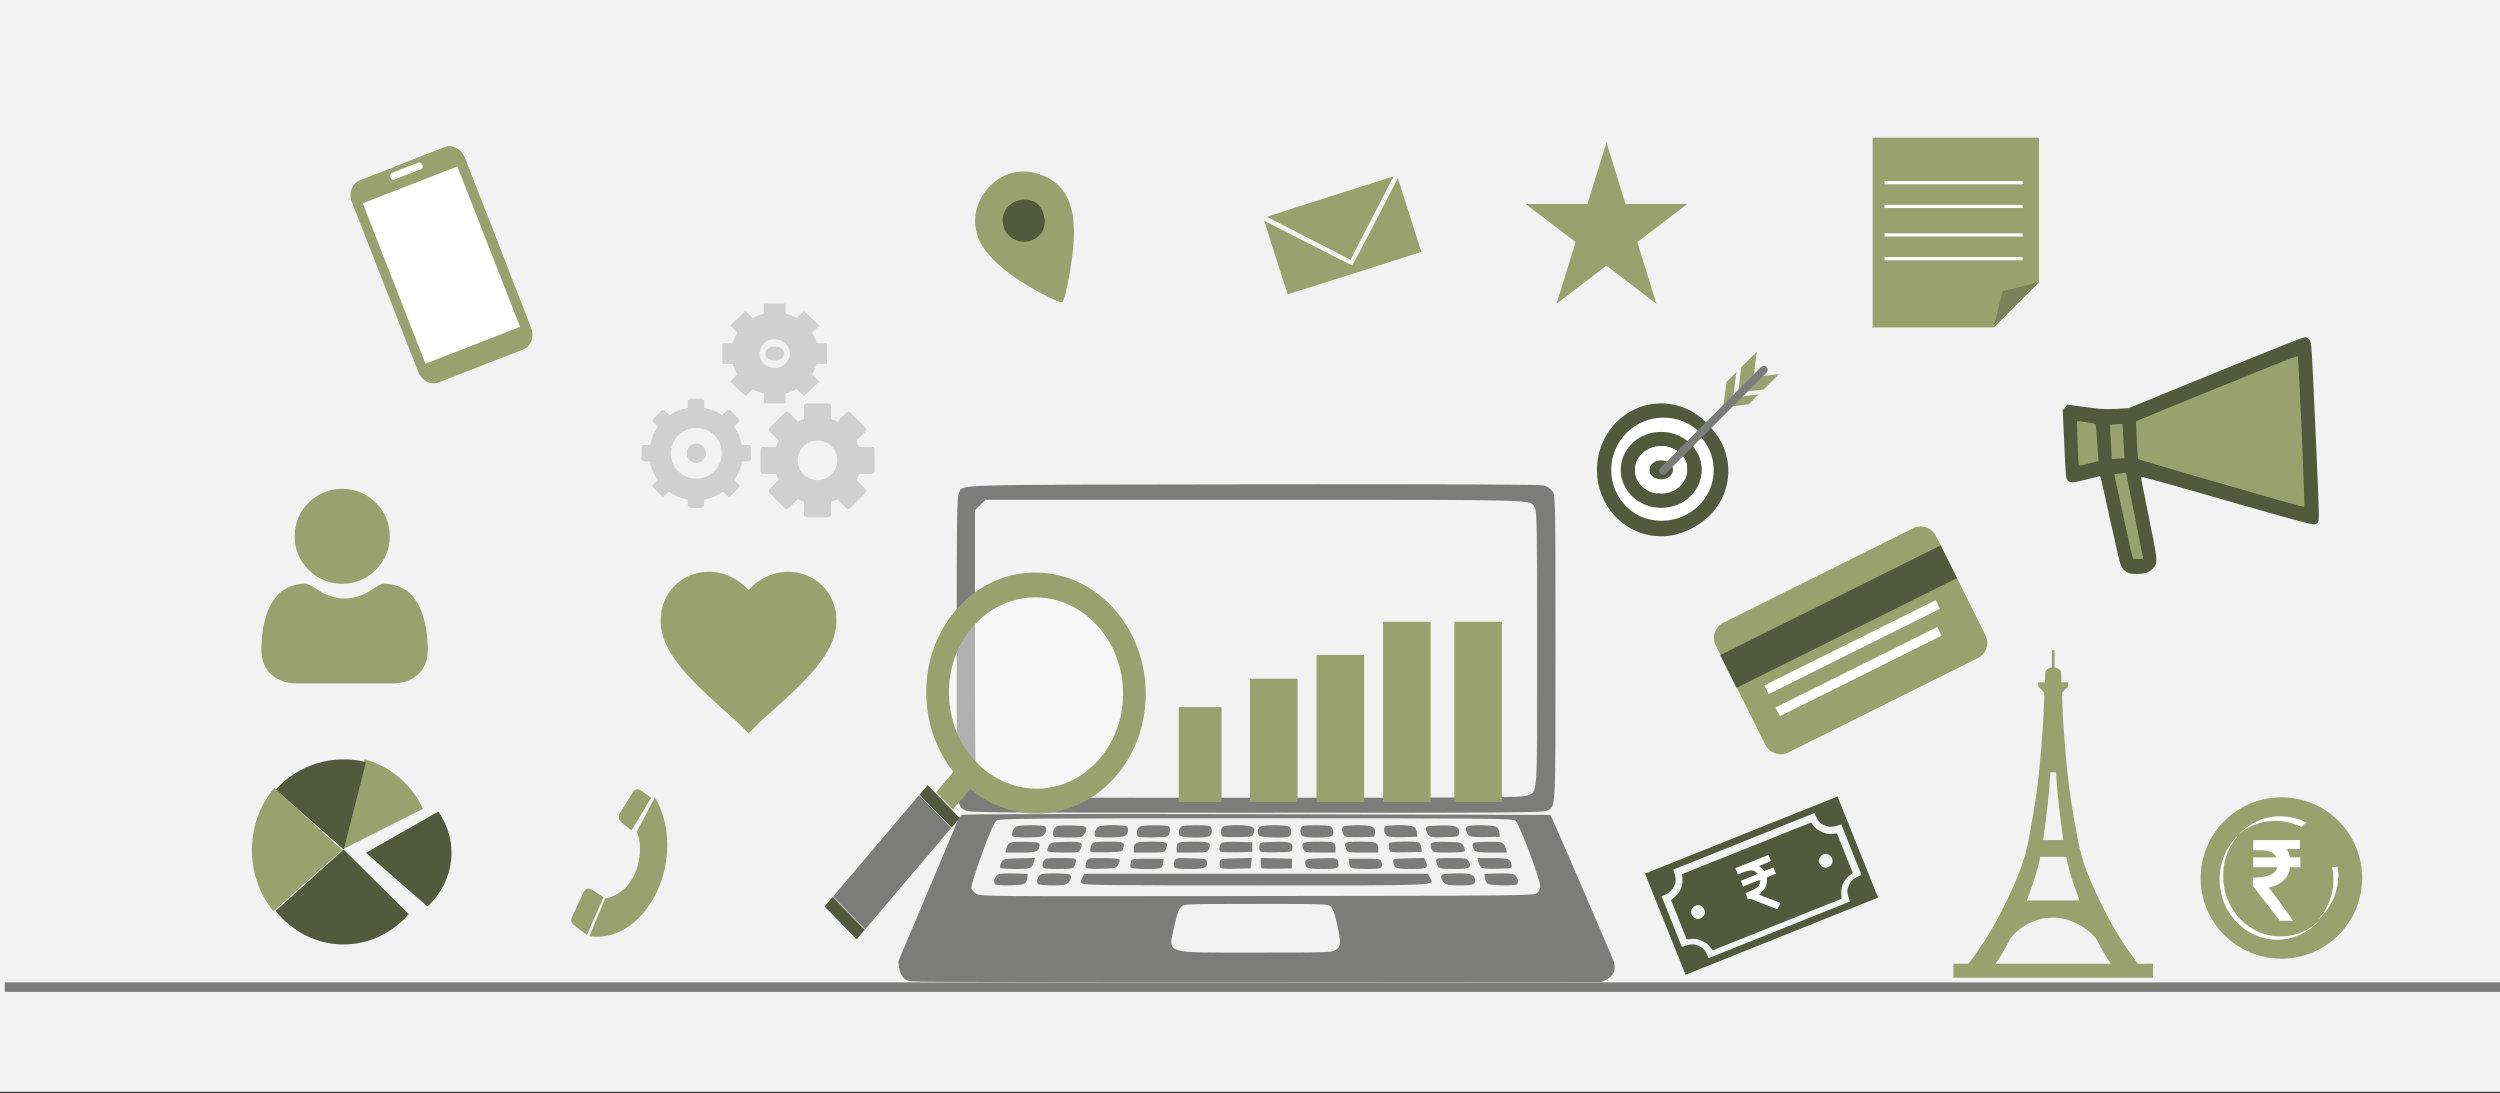 <svg width="526" height="230" xmlns="http://www.w3.org/2000/svg" xmlns:xlink="http://www.w3.org/1999/xlink" overflow="hidden"><rect width="100%" height="100%" fill="#333333" stroke="none"/><defs><clipPath id="clip0"><rect x="0" y="0" width="526" height="230"/></clipPath><clipPath id="clip1"><rect x="139" y="118" width="37" height="38"/></clipPath><clipPath id="clip2"><rect x="139" y="118" width="37" height="38"/></clipPath><clipPath id="clip3"><rect x="139" y="118" width="37" height="38"/></clipPath></defs><g clip-path="url(#clip0)"><rect x="0" y="0" width="526" height="229.667" fill="#FFFFFF"/><rect x="0" y="0" width="526" height="229.667" fill="#F2F2F2"/><path d="M1 207.699 527 207.699" stroke="#7C7C7B" stroke-width="2" stroke-miterlimit="8" fill="none" fill-rule="evenodd"/><rect x="205" y="103.849" width="118" height="64.906" fill="#F2F2F2"/><rect x="204" y="172.75" width="121" height="29.957" fill="#F2F2F2"/><path d="M191.796 206.493C189.791 206.251 189.231 204.85 189 202.291L195.094 187.886C198.45 179.948 201.342 173.083 201.516 172.598 201.67 172.132 202.114 171.613 202.461 171.457 202.885 171.267 223.925 171.215 264.616 171.301L326.134 171.457 326.539 172.166C326.751 172.564 329.779 179.498 333.25 187.574L339.556 202.273C340 203.968 339.846 205.473 336.876 206.614L264.654 206.666C224.947 206.7 192.163 206.614 191.796 206.493ZM281.104 199.818C282.165 199.091 282.184 198.434 281.297 194.37 280.854 192.313 280.449 191.154 280.005 190.756 279.388 190.203 278.944 190.186 264.288 190.186 249.4 190.186 249.188 190.203 248.513 190.791 248.031 191.223 247.626 192.364 247.067 194.941 245.794 200.838 244.502 200.423 264.307 200.423 279.966 200.423 280.275 200.406 281.104 199.818ZM323.396 187.903C323.781 187.592 324.071 187.004 324.071 186.502 324.071 185.049 319.635 173.256 318.883 172.685 318.247 172.201 315.18 172.166 264.326 172.166 216.5 172.166 210.348 172.218 209.731 172.616 209.21 172.944 208.401 174.777 206.588 179.706 205.199 183.51 204.235 186.589 204.351 186.9 204.447 187.194 204.91 187.695 205.373 188.024 206.202 188.612 206.298 188.612 264.461 188.525 321.236 188.456 322.721 188.439 323.396 187.903ZM209.423 186.07C208.883 185.776 209.288 184.323 210.001 183.977 210.329 183.804 211.872 183.718 213.415 183.77L216.23 183.839 216.153 184.704C216.114 185.188 215.844 185.741 215.536 185.931 214.938 186.329 210.059 186.433 209.423 186.07ZM218.429 186.001C217.946 185.551 218.294 184.306 219.007 183.977 219.335 183.804 220.878 183.718 222.421 183.77 225.024 183.839 225.236 183.891 225.333 184.479 225.39 184.825 225.14 185.378 224.773 185.707 224.195 186.208 223.693 186.295 221.437 186.295 219.971 186.295 218.621 186.156 218.429 186.001ZM227.647 185.88C227.357 185.551 227.357 185.292 227.705 184.652L228.129 183.839 264.288 183.839 300.428 183.839 300.871 184.652C301.797 186.398 304.015 186.295 264.288 186.295 233.027 186.295 227.994 186.243 227.647 185.88ZM303.802 185.707C303.417 185.378 303.185 184.825 303.224 184.479 303.32 183.891 303.532 183.839 306.136 183.77 309.26 183.666 310.089 183.908 310.321 184.98 310.552 186.07 310.012 186.295 307.119 186.295 304.863 186.295 304.362 186.208 303.802 185.707ZM313.021 185.931C312.731 185.741 312.442 185.188 312.403 184.704L312.326 183.839 315.142 183.77C316.685 183.718 318.227 183.804 318.555 183.977 319.269 184.323 319.674 185.776 319.134 186.07 318.497 186.433 313.618 186.329 313.021 185.931ZM210.445 182.559C210.329 182.386 210.445 181.902 210.676 181.47 211.081 180.692 211.139 180.674 214.417 180.588L217.754 180.519 217.522 181.314C217.137 182.732 216.847 182.836 213.646 182.836 211.987 182.836 210.56 182.715 210.445 182.559ZM219.393 182.386C219.277 182.144 219.354 181.625 219.547 181.228 219.894 180.553 220.029 180.536 223.134 180.536 226.181 180.536 226.355 180.571 226.355 181.124 226.355 181.453 226.2 181.971 226.027 182.283 225.738 182.767 225.333 182.836 222.633 182.836 220.164 182.836 219.547 182.749 219.393 182.386ZM228.418 182.473C228.341 182.248 228.399 181.729 228.592 181.297 228.9 180.536 228.939 180.536 232.121 180.536 233.895 180.536 235.399 180.657 235.515 180.813 235.631 180.986 235.515 181.47 235.284 181.902 234.879 182.68 234.801 182.698 231.735 182.784 229.305 182.836 228.553 182.767 228.418 182.473ZM237.848 182.473C237.771 182.283 237.81 181.798 237.906 181.401 238.118 180.692 238.157 180.674 241.474 180.674L244.829 180.674 244.733 181.539C244.675 182.006 244.463 182.49 244.251 182.611 243.576 182.992 238.003 182.888 237.848 182.473ZM247.047 182.404C246.932 182.162 246.951 181.643 247.067 181.245 247.259 180.519 247.279 180.519 250.557 180.588 253.701 180.674 253.836 180.709 253.932 181.349 254.144 182.594 253.527 182.836 250.249 182.836 247.857 182.836 247.182 182.749 247.047 182.404ZM256.69 182.438C256.593 182.213 256.555 181.712 256.632 181.349 256.728 180.709 256.844 180.674 260.045 180.588L263.362 180.519 263.266 181.608 263.15 182.698 260.026 182.784C257.5 182.836 256.844 182.784 256.69 182.438ZM265.464 182.663C265.349 182.542 265.252 182.023 265.252 181.487L265.252 180.519 268.531 180.588 271.828 180.674 271.828 181.677 271.828 182.698 268.762 182.784C267.084 182.819 265.599 182.767 265.464 182.663ZM274.895 182.421C274.682 182.196 274.567 181.712 274.625 181.349 274.721 180.709 274.856 180.674 278.019 180.588 281.297 180.519 281.297 180.519 281.509 181.245 281.914 182.68 281.586 182.836 278.308 182.836 276.071 182.836 275.184 182.732 274.895 182.421ZM284.305 182.611C284.113 182.49 283.881 182.006 283.823 181.539L283.727 180.674 287.082 180.674C290.399 180.674 290.457 180.692 290.65 181.401 291.017 182.715 290.766 182.836 287.622 182.836 286.022 182.836 284.518 182.732 284.305 182.611ZM293.581 182.456C293.389 182.248 293.177 181.764 293.138 181.366 293.042 180.674 293.061 180.674 296.339 180.588L299.637 180.519 299.984 181.297C300.563 182.68 300.254 182.836 296.956 182.836 294.835 182.836 293.832 182.732 293.581 182.456ZM302.549 182.283C302.356 181.971 302.202 181.453 302.202 181.124 302.202 180.571 302.395 180.536 305.422 180.536 308.527 180.536 308.662 180.553 309.009 181.228 309.704 182.611 309.26 182.836 305.924 182.836 303.243 182.836 302.838 182.767 302.549 182.283ZM311.613 182.49C311.42 182.283 311.169 181.764 311.034 181.331L310.822 180.536 314.023 180.536C317.456 180.536 317.861 180.692 318.035 182.006 318.112 182.68 318.092 182.698 315.026 182.784 312.808 182.836 311.844 182.749 311.613 182.49ZM211.717 178.582C212.122 177.147 212.392 177.043 215.709 177.129 218.776 177.216 218.795 177.233 218.718 177.907 218.544 179.222 218.139 179.377 214.707 179.377L211.505 179.377 211.717 178.582ZM220.415 179.101C220.299 178.928 220.396 178.444 220.627 178.011 221.051 177.233 221.128 177.216 224.195 177.129 227.627 177.043 227.936 177.198 227.338 178.616 227.01 179.377 226.991 179.377 223.809 179.377 222.035 179.377 220.511 179.256 220.415 179.101ZM229.479 179.204C229.19 178.945 229.575 177.562 230.019 177.302 230.212 177.181 231.697 177.077 233.316 177.077 236.46 177.077 236.691 177.198 236.325 178.513 236.132 179.222 236.036 179.239 232.911 179.325 231.137 179.36 229.595 179.308 229.479 179.204ZM238.562 178.565C238.562 177.268 239.063 177.077 242.342 177.077 245.601 177.077 245.929 177.233 245.331 178.616 245.022 179.377 244.984 179.377 241.783 179.377L238.562 179.377 238.562 178.565ZM247.568 178.409C247.568 177.164 247.857 177.077 251.425 177.077 254.51 177.077 254.896 177.285 254.318 178.668 254.028 179.36 253.932 179.377 250.788 179.377L247.568 179.377 247.568 178.409ZM256.786 179.204C256.4 178.859 256.555 177.734 257.017 177.389 257.307 177.164 258.541 177.077 260.469 177.129L263.478 177.216 263.478 178.219 263.478 179.239 260.238 179.325C258.464 179.36 256.921 179.308 256.786 179.204ZM265.059 178.98C264.963 178.755 264.924 178.253 264.982 177.89 265.079 177.25 265.214 177.216 268.087 177.129 271.423 177.043 272.079 177.285 271.925 178.495 271.828 179.239 271.809 179.239 268.531 179.325 265.869 179.377 265.194 179.325 265.059 178.98ZM274.239 178.668C273.66 177.285 274.046 177.077 277.151 177.077 280.719 177.077 280.988 177.164 280.988 178.409L280.988 179.377 277.768 179.377C274.644 179.377 274.547 179.36 274.239 178.668ZM283.226 178.616C282.647 177.233 282.956 177.077 286.215 177.077 289.493 177.077 289.995 177.268 289.995 178.565L289.995 179.377 286.774 179.377C283.573 179.377 283.553 179.377 283.226 178.616ZM292.405 179.031C292.251 178.565 292.154 177.907 292.212 177.441 292.251 177.025 297.882 176.904 298.576 177.302 298.769 177.423 299.001 177.907 299.058 178.374L299.155 179.239 295.857 179.325C293.389 179.377 292.521 179.308 292.405 179.031ZM301.218 178.616C300.62 177.198 300.929 177.043 304.362 177.129 307.428 177.216 307.505 177.233 307.929 178.011 308.161 178.444 308.257 178.928 308.161 179.101 308.045 179.256 306.541 179.377 304.747 179.377 301.585 179.377 301.546 179.377 301.218 178.616ZM310.282 178.997C310.089 178.789 309.896 178.305 309.839 177.907 309.761 177.233 309.8 177.216 312.847 177.129 316.164 177.043 316.434 177.147 316.839 178.582L317.07 179.377 313.85 179.377C311.574 179.377 310.533 179.274 310.282 178.997ZM213.029 175.936C212.701 175.469 213.222 174.189 213.839 173.895 214.552 173.55 219.277 173.532 219.856 173.861 220.434 174.189 220.029 175.556 219.277 175.936 218.506 176.299 213.28 176.299 213.029 175.936ZM221.746 176.022C221.36 175.659 221.533 174.518 222.054 174.051 222.459 173.688 223.153 173.619 225.506 173.671 228.032 173.757 228.457 173.826 228.553 174.276 228.611 174.57 228.418 175.123 228.148 175.504 227.666 176.161 227.435 176.213 224.793 176.213 223.231 176.213 221.861 176.126 221.746 176.022ZM230.385 175.936C230.057 175.469 230.578 174.189 231.195 173.895 232.063 173.48 236.865 173.532 237.173 173.982 237.54 174.501 237.308 175.435 236.711 175.85 236.093 176.282 230.674 176.351 230.385 175.936ZM239.43 176.022C238.948 175.59 239.218 174.207 239.835 173.913 240.587 173.55 245.292 173.532 245.929 173.878 246.43 174.172 246.16 175.625 245.543 175.988 245.061 176.247 239.719 176.282 239.43 176.022ZM248.224 175.798C247.799 175.331 248.05 174.189 248.648 173.844 249.091 173.584 253.739 173.55 254.453 173.792 255.05 173.999 255.128 175.365 254.568 175.867 253.99 176.386 248.725 176.334 248.224 175.798ZM257.287 176.022C256.786 175.832 256.767 174.414 257.268 173.965 257.827 173.463 262.707 173.498 263.497 174.016 263.999 174.362 264.056 174.57 263.786 175.244 263.459 176.057 263.439 176.074 260.585 176.126 258.985 176.144 257.519 176.109 257.287 176.022ZM264.982 175.867C264.404 175.331 264.539 174.241 265.233 173.913 266.101 173.498 270.806 173.532 271.288 173.965 271.848 174.466 271.77 175.832 271.173 176.04 270.228 176.351 265.387 176.23 264.982 175.867ZM273.988 175.867C273.429 175.365 273.506 173.999 274.104 173.792 274.837 173.55 279.465 173.584 279.909 173.844 280.506 174.189 280.757 175.331 280.333 175.798 279.851 176.334 274.567 176.386 273.988 175.867ZM283.033 175.988C282.396 175.625 282.126 174.172 282.647 173.878 282.878 173.74 284.248 173.619 285.675 173.619 288.702 173.619 289.455 173.947 289.3 175.21L289.185 176.057 286.292 176.144C284.71 176.178 283.245 176.109 283.033 175.988ZM291.865 175.867C291.248 175.435 291.017 174.501 291.383 173.982 291.73 173.48 296.744 173.48 297.496 173.982 297.805 174.172 298.075 174.725 298.113 175.21L298.191 176.057 295.298 176.144C293.311 176.195 292.232 176.109 291.865 175.867ZM300.428 175.521C300.138 175.123 299.945 174.57 300.023 174.276 300.119 173.826 300.524 173.757 303.07 173.671 306.348 173.584 307.139 173.913 306.965 175.313 306.869 176.057 306.83 176.074 303.918 176.144 301.064 176.23 300.929 176.195 300.428 175.521ZM309.241 175.919C308.508 175.538 308.161 174.172 308.701 173.861 309.376 173.48 314.236 173.567 314.853 173.982 315.161 174.172 315.431 174.725 315.47 175.21L315.547 176.057 312.654 176.126C311.054 176.178 309.53 176.074 309.241 175.919ZM203.136 170.523C201.188 169.434 201.284 171.18 201.284 136.439 201.284 108.804 201.342 104.55 201.767 103.772 202.789 101.852 197.678 102.008 263.632 101.904 306.541 101.852 323.936 101.922 324.804 102.146 325.614 102.354 326.231 102.769 326.655 103.374 327.253 104.273 327.272 105.086 327.272 136.369 327.272 171.613 327.388 169.641 325.363 170.592 324.534 170.973 317.417 171.025 264.211 171.007 208.111 171.007 203.965 170.973 203.136 170.523ZM321.371 167.376C323.55 166.459 323.415 168.275 323.415 136.421 323.415 109.98 323.376 107.49 322.875 106.746 321.776 105.069 325.536 105.155 264.056 105.155L207.34 105.155 206.241 106.245 205.141 107.317 205.141 136.318C205.141 163.087 205.18 165.37 205.681 166.148 206.877 167.964 202.75 167.843 264.23 167.843 315.45 167.843 320.368 167.808 321.371 167.376Z" fill="#7C7C7B" fill-rule="evenodd"/><rect x="248" y="148.784" width="9" height="19.971" fill="#99A26F"/><rect x="263" y="142.793" width="10" height="25.962" fill="#99A26F"/><rect x="277" y="137.8" width="10" height="30.955" fill="#99A26F"/><rect x="291" y="130.81" width="10" height="37.945" fill="#99A26F"/><rect x="306" y="130.81" width="10" height="37.945" fill="#99A26F"/><path d="M449.843 202.779C448.662 201.279 445.604 197.162 442.678 191.367L442.736 191.367 441.741 189.452C440.07 185.858 438.517 182.677 437.496 178.202L437.185 176.757C437.111 176.371 437.031 175.994 436.976 175.608 436.075 170.527 435.436 167.055 434.99 162.485L434.92 161.898C434.349 155.898 434.089 152.334 433.967 149.111L433.944 148.517C433.915 147.145 433.893 146.187 433.887 145.763 434.066 145.61 434.24 145.421 434.352 145.211 434.512 144.92 435.132 144.569 435.132 144.569L435.132 143.558 433.704 143.558 433.704 141.71C433.704 141.062 433.088 140.526 432.289 140.417L432.289 136.802 431.711 136.802 431.711 140.417C430.906 140.523 430.293 141.062 430.293 141.71L430.293 143.558 428.859 143.558 428.859 144.569C428.859 144.569 429.488 144.92 429.645 145.211 429.76 145.421 429.937 145.607 430.113 145.763 430.094 146.187 430.088 147.145 430.046 148.517L430.017 149.111C429.905 152.334 429.648 155.898 429.067 161.898L429.01 162.485C428.56 167.055 427.925 170.521 427.027 175.605 426.966 175.988 426.882 176.367 426.812 176.754L426.497 178.196C425.467 182.677 423.924 185.855 422.246 189.449L421.267 191.363 421.312 191.363C418.396 197.156 415.332 201.276 414.144 202.775L411 202.775 411 205.702 453 205.702 453 202.775 449.843 202.779ZM429.998 175.895C430.688 170.722 431.14 167.148 431.41 162.485L432.581 162.485C432.863 167.148 433.299 170.722 433.999 175.895 434.034 176.179 434.079 176.466 434.127 176.754L429.866 176.754C429.911 176.466 429.953 176.179 429.998 175.895ZM429.263 180.28 434.73 180.28C435.488 184.03 436.476 186.484 437.538 189.452L426.459 189.452C427.521 186.484 428.516 184.03 429.263 180.28ZM419.875 202.779C420.504 201.866 421.636 200.085 422.942 197.542 424.906 194.864 428.281 193.071 432 193.071 435.719 193.071 439.271 195.282 441.055 197.542 442.351 200.088 443.493 201.863 444.122 202.779L419.875 202.779Z" fill="#99A26F" fill-rule="evenodd"/><path d="M361.002 135.823C360.114 134.045 360.838 131.884 362.619 130.997L402.491 111.15C404.272 110.263 406.436 110.986 407.324 112.765L417.747 133.643C418.635 135.422 417.911 137.583 416.13 138.47L376.258 158.317C374.477 159.204 372.313 158.481 371.425 156.702Z" fill="#99A26F" fill-rule="evenodd"/><path d="M361.934 137.837 408.315 114.749 411.749 121.629 365.369 144.716Z" fill="#52593C" fill-rule="evenodd"/><path d="M371.242 144.2 407.263 126.27 408.171 128.089 372.151 146.019Z" fill="#FFFFFF" fill-rule="evenodd"/><path d="M373.569 148.86 407.596 131.922 408.504 133.741 374.477 150.679Z" fill="#FFFFFF" fill-rule="evenodd"/><path d="M111.761 68.993C112.486 70.849 111.709 72.889 110.105 73.514L92.281 80.457C90.618 81.105 88.722 80.106 87.996 78.25L74.019 42.468C73.294 40.613 74.071 38.573 75.675 37.948L93.499 31.005C95.163 30.357 97.059 31.356 97.784 33.212L111.761 68.993Z" fill="#99A26F" fill-rule="evenodd"/><path d="M93.499 31.005 82.924 35.124 86.071 38.977 96.29 34.996 102.815 51.698 107.117 57.105 97.784 33.212C97.059 31.356 95.163 30.357 93.499 31.005Z" fill="#99A26F" fill-rule="evenodd"/><path d="M76.328 42.772 96.231 35.019 109.416 68.771 89.513 76.523Z" fill="#FFFFFF" fill-rule="evenodd"/><path d="M88.787 34.712C88.9 35.002 88.753 35.326 88.515 35.419L82.93 37.594C82.693 37.687 82.364 37.547 82.251 37.258L82.251 37.258C82.138 36.968 82.285 36.643 82.522 36.55L88.048 34.398C88.345 34.282 88.673 34.422 88.787 34.712L88.787 34.712Z" fill="#FFFFFF" fill-rule="evenodd"/><path d="M88.583 35.593 82.998 37.768C82.642 37.907 82.291 37.71 82.132 37.304 81.996 36.956 82.157 36.492 82.454 36.377L87.98 34.224C88.336 34.085 88.687 34.283 88.846 34.689 89.064 35.072 88.88 35.477 88.583 35.593ZM82.59 36.724C82.412 36.794 82.361 37.014 82.452 37.246 82.543 37.478 82.729 37.606 82.908 37.536L88.433 35.384C88.611 35.315 88.662 35.094 88.571 34.862 88.481 34.63 88.294 34.503 88.116 34.572L82.59 36.724Z" fill="#FFFFFF" fill-rule="evenodd"/><path d="M238.658 145.081C239.1 157.631 230.197 168.13 218.771 168.532 207.345 168.933 197.724 159.085 197.282 146.535 196.839 133.986 205.743 123.486 217.168 123.084 228.594 122.683 238.215 132.531 238.658 145.081Z" fill="#FFFFFF" fill-rule="evenodd" fill-opacity="0.4"/><path d="M182.036 195.535 175.283 188.622 193.364 167.3 200.117 174.213Z" fill="#7C7C7B" fill-rule="evenodd"/><path d="M200.217 174.123 193.464 167.211 195.169 165.2 201.922 172.112Z" fill="#52593C" fill-rule="evenodd"/><path d="M180.23 197.634 173.477 190.722 175.182 188.711 181.936 195.623Z" fill="#52593C" fill-rule="evenodd"/><path d="M233.651 127.316C229.125 122.683 223.239 120.251 217.076 120.468 210.914 120.684 205.214 123.524 201.025 128.463 196.836 133.403 194.661 139.85 194.9 146.619 195.107 152.499 197.116 158.009 200.606 162.392L196.982 166.667 200.515 170.284 204.14 166.009C208.366 169.525 213.51 171.337 218.863 171.149 225.026 170.932 230.726 168.092 234.915 163.153 239.103 158.213 241.279 151.766 241.04 144.997 240.801 138.228 238.177 131.949 233.651 127.316ZM231.415 159.57C228.092 163.49 223.568 165.743 218.679 165.915 213.789 166.087 209.119 164.157 205.527 160.481 201.936 156.805 199.854 151.822 199.665 146.452 199.475 141.081 201.201 135.965 204.525 132.045 207.848 128.126 212.371 125.873 217.261 125.701 222.15 125.529 226.821 127.459 230.413 131.135 234.004 134.812 236.086 139.794 236.275 145.164 236.465 150.535 234.739 155.651 231.415 159.57Z" fill="#99A26F" fill-rule="evenodd"/><g clip-path="url(#clip1)"><g clip-path="url(#clip2)"><g clip-path="url(#clip3)"><path d="M18.473 35.469 15.887 32.882C6.281 24.385 0 18.658 0 11.638 0 5.911 4.434 1.478 10.16 1.478 13.301 1.478 16.441 2.956 18.473 5.357 20.505 2.956 23.646 1.478 26.786 1.478 32.513 1.478 36.947 5.911 36.947 11.638 36.947 18.658 30.666 24.385 21.059 32.882L18.473 35.469Z" fill="#99A26F" transform="matrix(1.001 0 0 1 139 118.828)"/></g></g></g><path d="M72 122.822C74.748 122.822 77.127 121.838 79.071 119.897 81.015 117.955 82 115.58 82 112.836 82 110.093 81.015 107.718 79.07 105.776 77.126 103.835 74.747 102.851 72 102.851 69.252 102.851 66.874 103.835 64.93 105.776 62.986 107.717 62 110.093 62 112.836 62 115.58 62.986 117.956 64.93 119.897 66.874 121.838 69.253 122.822 72 122.822Z" fill="#99A26F" fill-rule="evenodd"/><path d="M89.915 134.419C89.859 133.629 89.744 132.767 89.575 131.856 89.405 130.939 89.186 130.072 88.923 129.279 88.652 128.46 88.284 127.651 87.828 126.876 87.355 126.071 86.799 125.371 86.176 124.794 85.524 124.191 84.725 123.706 83.802 123.352 82.883 123.001 81.863 122.822 80.773 122.822 80.344 122.822 79.93 122.992 79.13 123.496 78.638 123.806 78.062 124.165 77.42 124.562 76.87 124.901 76.126 125.218 75.206 125.505 74.309 125.786 73.398 125.928 72.499 125.928 71.6 125.928 70.689 125.786 69.791 125.505 68.873 125.218 68.128 124.901 67.579 124.563 66.943 124.169 66.367 123.81 65.867 123.495 65.068 122.992 64.654 122.822 64.225 122.822 63.135 122.822 62.116 123.001 61.196 123.353 60.274 123.706 59.475 124.191 58.822 124.795 58.199 125.371 57.643 126.072 57.171 126.876 56.715 127.651 56.347 128.46 56.075 129.28 55.813 130.072 55.594 130.939 55.424 131.856 55.255 132.766 55.141 133.628 55.084 134.42 55.028 135.196 55 136.002 55 136.816 55 138.933 55.696 140.647 57.069 141.911 58.425 143.159 60.219 143.792 62.4 143.792L82.6 143.792C84.781 143.792 86.575 143.159 87.931 141.911 89.304 140.648 90 138.934 90 136.815 90 135.998 89.971 135.192 89.915 134.419Z" fill="#99A26F" fill-rule="evenodd"/><path d="M0 16.975C-4.32239e-15 7.6 7.6 0 16.975 0 26.351-4.32239e-15 33.951 7.6 33.951 16.975 33.951 26.351 26.351 33.951 16.975 33.951 7.6 33.951-6.48358e-15 26.351 0 16.975Z" fill="#99A26F" fill-rule="evenodd" transform="matrix(-1.001 0 0 1 497 167.757)"/><path d="M0.188 10.602C0.094 11.175 0 11.748 0 12.417 0 12.417 0 12.417 0 12.417 0 12.417 0 12.417 0 12.417 0 12.417 0 12.417 0 12.417 0 12.417 0 12.417 0 12.417 0 12.417 0 12.417 0 12.417 0 12.417 0 12.417 0 12.417 0 12.417 0 12.512 0 12.512 0 12.512 0 12.512 0 12.512 0 12.512 0 12.512 0 12.512 0 12.512 0 12.512 0 12.512 0 12.512 0 12.512 0 12.512 0 12.512 0 12.512 0 12.512 0 12.512 0 12.512 0 12.512 0 12.512 0 12.512 0 12.512 0 12.512 0 12.608 0 12.608 0 12.608 0 12.608 0 12.608 0 12.608 0 12.608 0 12.608 0 12.608 0 12.608 0 12.608 0 12.608 0 12.608 0 12.608 0 12.608 0 12.608 0 12.608 0 12.608 0 12.608 0 12.608 0 12.608 0 12.608 0 12.703 0 12.703 0 12.703 0 12.703 0 12.703 0 12.703 0 12.703 0 12.703 0 12.703 0 12.703 0 12.703 0 12.703 0 12.703 0 12.703 0 12.703 0 12.703 0 12.703 0 12.703 0 12.703 0 12.703 0 12.799 0 12.799 0 12.799 0 12.799 0 12.799 0 12.799 0 12.799 0 12.799 0 12.799 0 12.799 0 12.799 0 12.799 0 12.799 0 12.799 0 12.799 0 12.799 0 12.799 0 12.799 0 12.799 0 12.799 0 12.799 0 12.799 0 12.799 0 12.799 0 12.799 0 12.894 0 12.894 0 12.894 0 12.894 0 12.894 0 12.894 0 12.894 0 12.894 0 12.894 0 12.894 0 12.894 0 12.894 0 12.894 0 12.894 0.094 12.894 0.094 12.894 0.094 12.894 0.094 12.894 0.094 12.894 0.094 12.894 0.094 12.894 0.094 12.894 0.094 12.894 0.094 12.894 0.094 12.99 0.094 12.99 0.094 12.99 0.094 12.99 0.094 12.99 0.094 12.99 0.094 12.99 0.094 12.99 0.094 12.99 0.094 12.99 0.094 12.99 0.094 12.99 0.094 12.99 0.094 12.99 0.094 12.99 0.094 12.99 0.094 12.99 0.094 12.99 0.094 12.99 0.094 12.99 0.094 12.99 0.094 12.99 0.094 12.99 0.094 12.99 0.094 12.99 0.094 12.99 0.094 12.99 0.094 13.085 0.094 13.085 0.094 13.085 0.094 13.085 0.094 13.085 0.094 13.085 0.094 13.085 0.094 13.085 0.094 13.085 0.094 13.085 0.094 13.085 0.094 13.085 0.094 13.085 0.094 13.085 0.094 13.085 0.094 13.085 0.094 13.085 0.094 13.085 0.094 13.085 0.094 13.085 0.094 13.085 0.094 13.085 0.094 13.085 0.094 13.085 0.094 13.085 0.094 13.181 0.094 13.181 0.094 13.181 0.094 13.181 0.094 13.181 0.094 13.181 0.094 13.181 0.094 13.181 0.094 13.181 0.094 13.181 0.094 13.181 0.094 13.181 0.094 13.181 0.094 13.181 0.094 13.181 0.094 13.181 0.094 13.181 0.094 13.181 0.094 13.181 0.094 13.181 0.094 13.181 0.094 13.181 0.094 13.181 0.094 13.181 0.094 13.181 0.094 13.181 0.094 13.181 0.094 13.276 0.094 13.276 0.094 13.276 0.094 13.276 0.094 13.276 0.094 13.276 0.094 13.276 0.094 13.276 0.094 13.276 0.094 13.276 0.094 13.276 0.094 13.276 0.094 13.276 0.094 13.276 0.094 13.276 0.094 13.276 0.094 13.276 0.094 13.276 0.094 13.276 0.094 13.276 0.094 13.276 0.094 13.276 0.094 13.276 0.094 13.276 0.094 13.276 0.094 13.372 0.094 13.372 0.094 13.372 0.094 13.372 0.094 13.372 0.094 13.372 0.094 13.372 0.094 13.372 0.094 13.372 0.094 13.372 0.094 13.372 0.094 13.372 0.094 13.372 0.094 13.372 0.094 13.372 0.094 13.372 0.094 13.372 0.094 13.372 0.094 13.372 0.094 13.372 0.094 13.372 0.094 13.372 0.094 13.372 0.094 13.372 0.094 13.372 0.094 13.372 0.094 13.372 0.094 13.372 0.094 13.467 0.094 13.467 0.094 13.467 0.094 13.467 0.094 13.467 0.094 13.467 0.094 13.467 0.094 13.467 0.094 13.467 0.094 13.467 0.094 13.467 0.094 13.467 0.094 13.467 0.094 13.467 0.094 13.467 0.094 13.467 0.094 13.467 0.094 13.467 0.094 13.467 0.094 13.467 0.094 13.467 0.094 13.467 0.094 13.467 0.094 13.467 0.094 13.563 0.094 13.563 0.094 13.563 0.094 13.563 0.094 13.563 0.094 13.563 0.094 13.563 0.094 13.563 0.094 13.563 0.094 13.563 0.094 13.563 0.094 13.563 0.094 13.563 0.094 13.563 0.094 13.563 0.094 13.563 0.094 13.563 0.094 13.563 0.094 13.563 0.094 13.563 0.094 13.563 0.094 13.563 0.094 13.563 0.094 13.563 0.094 13.563 0.094 13.563 0.094 13.563 0.094 13.659 0.094 13.659 0.094 13.659 0.094 13.659 0.094 13.659 0.094 13.659 0.094 13.659 0.094 13.659 0.094 13.659 0.094 13.659 0.094 13.659 0.094 13.659 0.094 13.659 0.094 13.659 0.094 13.659 0.094 13.659 0.094 13.659 0.094 13.659 0.094 13.659 0.094 13.754 0.094 13.754 0.094 13.754 0.094 13.754 0.094 13.754 0.094 13.754 0.094 13.754 0.094 13.754 0.094 13.754 0.094 13.754 0.094 13.754 0.094 13.754 0.094 13.754 0.094 13.754 0.094 13.754 0.094 13.754 0.094 13.754 0.094 13.754 0.094 13.754 0.094 13.754 0.094 13.754 0.094 13.754 0.094 13.754 0.094 13.754 0.094 13.754 0.094 13.754 0.094 13.754 0.094 13.85 0.094 13.85 0.094 13.85 0.094 13.85 0.094 13.85 0.094 13.85 0.094 13.85 0.094 13.85 0.094 13.85 0.094 13.85 0.094 13.85 0.094 13.85 0.094 13.85 0.094 13.85 0.094 13.85 0.094 13.85 0.094 13.85 0.094 13.85 0.094 13.85 0.094 13.85 0.094 13.945 0.094 13.945 0.094 13.945 0.094 13.945 0.094 13.945 0.094 13.945 0.094 13.945 0.094 13.945 0.094 13.945 0.094 13.945 0.094 13.945 0.094 13.945 0.094 13.945 0.094 13.945 0.094 13.945 0.094 13.945 0.094 13.945 0.094 14.04 0.188 14.04 0.188 14.04 0.188 14.04 0.188 14.04 0.188 14.04 0.188 14.04 0.188 14.04 0.188 14.04 0.188 14.04 0.188 14.04 0.188 14.04 0.188 14.04 0.188 14.04 0.188 14.04 0.188 14.04 0.188 14.04 0.188 14.04 0.188 14.04 0.188 14.04 0.188 14.04 0.188 14.04 0.188 14.04 0.188 14.04 0.188 14.136 0.188 14.136 0.188 14.136 0.188 14.136 0.188 14.136 0.188 14.136 0.188 14.136 0.188 14.136 0.188 14.136 0.188 14.136 0.188 14.136 0.188 14.136 0.188 14.136 0.188 14.232 0.188 14.232 0.188 14.232 0.188 14.232 0.188 14.232 0.188 14.232 0.188 14.232 0.188 14.232 0.188 14.232 0.188 14.232 0.188 14.232 0.188 14.232 0.188 14.232 0.188 14.232 0.188 14.232 0.188 14.232 0.188 14.232 0.188 14.232 0.188 14.232 0.188 14.232 0.188 14.232 0.188 14.232 0.188 14.327 0.188 14.327 0.188 14.423 0.188 14.423 0.188 14.423 0.188 14.423 0.188 14.423 0.188 14.423 0.188 14.423 0.188 14.423 0.188 14.423 0.188 14.423 0.188 14.423 0.188 14.423 0.188 14.423 0.188 14.423 0.188 14.423 0.188 14.423 0.376 15.282 0.564 16.046 0.846 16.715 0.846 16.715 0.846 16.715 0.846 16.715 0.846 16.81 0.846 16.81 0.846 16.906 0.846 16.906 0.846 16.906 0.846 16.906 0.846 16.906 0.846 16.906 0.846 16.906 0.846 16.906 0.846 16.906 0.846 16.906 0.846 16.906 0.846 16.906 0.846 16.906 0.846 16.906 0.846 16.906 0.846 16.906 0.94 17.001 0.94 17.001 0.94 17.001 0.94 17.001 0.94 17.001 0.94 17.001 0.94 17.001 0.94 17.001 0.94 17.001 0.94 17.001 0.94 17.001 0.94 17.001 0.94 17.097 0.94 17.097 0.94 17.097 0.94 17.097 0.94 17.097 0.94 17.097 0.94 17.097 0.94 17.097 0.94 17.097 0.94 17.097 0.94 17.097 0.94 17.097 0.94 17.097 0.94 17.097 0.94 17.097 0.94 17.097 0.94 17.097 0.94 17.097 0.94 17.097 0.94 17.192 0.94 17.192 0.94 17.192 0.94 17.192 0.94 17.192 1.034 17.192 1.034 17.192 1.034 17.192 1.034 17.192 1.034 17.192 1.034 17.192 1.034 17.192 1.034 17.192 1.034 17.192 1.034 17.192 1.034 17.192 1.034 17.192 1.034 17.192 1.034 17.192 1.034 17.192 1.034 17.192 1.034 17.192 1.034 17.192 1.034 17.288 1.034 17.288 1.034 17.288 1.034 17.288 1.034 17.288 1.034 17.288 1.034 17.288 1.034 17.288 1.034 17.288 1.034 17.288 1.034 17.288 1.034 17.288 1.034 17.288 1.034 17.288 1.034 17.288 1.034 17.288 1.034 17.288 1.034 17.288 1.034 17.288 1.034 17.288 1.034 17.288 1.034 17.384 1.034 17.384 1.034 17.384 1.034 17.384 1.034 17.384 1.034 17.384 1.034 17.384 1.034 17.384 1.034 17.384 1.034 17.384 1.034 17.384 1.034 17.384 1.034 17.384 1.034 17.384 1.034 17.384 1.034 17.384 1.034 17.384 1.034 17.384 1.034 17.384 1.034 17.384 1.034 17.384 1.034 17.384 1.034 17.384 1.128 17.384 1.128 17.384 1.128 17.384 1.128 17.384 1.128 17.384 1.128 17.384 1.128 17.384 1.128 17.384 1.128 17.479 1.128 17.479 1.128 17.479 1.128 17.479 1.128 17.479 1.128 17.479 1.128 17.479 1.128 17.479 1.128 17.479 1.128 17.479 1.128 17.479 1.128 17.479 1.128 17.479 1.128 17.479 1.128 17.479 1.128 17.479 1.128 17.479 1.128 17.479 1.128 17.479 1.128 17.479 1.128 17.479 1.128 17.479 1.128 17.479 1.128 17.479 1.128 17.479 1.128 17.479 1.128 17.479 1.128 17.479 1.128 17.479 1.128 17.479 1.128 17.575 1.128 17.575 1.128 17.575 1.128 17.575 1.128 17.575 1.128 17.575 1.128 17.575 1.128 17.575 1.128 17.575 1.128 17.575 1.128 17.575 1.128 17.575 1.128 17.575 1.128 17.575 1.128 17.575 1.128 17.575 1.128 17.575 1.128 17.575 1.128 17.575 1.128 17.575 1.128 17.575 1.128 17.575 1.128 17.575 1.128 17.575 1.128 17.575 1.128 17.575 1.128 17.575 1.128 17.575 1.128 17.575 1.222 17.575 1.222 17.67 1.222 17.67 1.222 17.67 1.222 17.67 1.222 17.67 1.222 17.67 1.222 17.67 1.222 17.67 1.222 17.67 1.222 17.67 1.222 17.67 1.222 17.67 1.222 17.67 1.222 17.67 1.222 17.67 1.222 17.67 1.222 17.67 1.222 17.67 1.222 17.67 1.222 17.67 1.222 17.67 1.222 17.67 1.222 17.67 1.222 17.67 1.222 17.67 1.222 17.67 1.222 17.67 1.222 17.67 1.222 17.67 1.222 17.67 1.222 17.766 1.222 17.766 1.222 17.766 1.222 17.766 1.222 17.766 1.222 17.766 1.222 17.766 1.222 17.766 1.222 17.766 1.222 17.766 1.222 17.766 1.222 17.766 1.316 17.861 1.316 17.861 1.316 17.861 1.316 17.861 1.316 17.861 1.316 17.861 1.316 17.861 1.316 17.861 1.316 17.861 1.316 17.861 1.316 17.861 1.316 17.861 1.316 17.861 1.316 17.861 1.316 17.861 1.316 17.861 1.316 17.861 1.881 19.007 2.539 20.058 3.479 21.013 3.479 21.013 3.479 21.013 3.479 21.013 3.573 21.108 3.761 21.3 3.949 21.491 3.949 21.491 3.949 21.491 3.949 21.491 4.138 21.586 4.326 21.777 4.42 21.968 2.351 19.676 1.034 16.715 1.034 13.372 1.034 12.417 1.128 11.557 1.316 10.697 0.94 10.697 0.564 10.697 0.188 10.602M12.224 0C10.25 0 8.369 0.478 6.676 1.337 7.147 1.624 7.523 1.91 7.711 2.292 9.403 1.433 11.284 0.955 13.259 0.955 16.174 0.955 18.901 2.006 20.97 3.821 20.97 3.821 20.97 3.821 20.97 3.821 20.97 3.821 20.97 3.821 20.97 3.821 18.901 1.624 16.08 0.191 12.883 0 12.883 0 12.883 0 12.883 0 12.883 0 12.789 0 12.789 0 12.789 0 12.789 0 12.789 0 12.789 0 12.789 0 12.789 0 12.789 0 12.789 0 12.789 0 12.789 0 12.789 0 12.789 0 12.789 0 12.789 0 12.789 0 12.789 0 12.789 0 12.789 0 12.789 0 12.789 0 12.789 0 12.789 0 12.789 0 12.789 0 12.789 0 12.695 0 12.695 0 12.695 0 12.695 0 12.695 0 12.695 0 12.695 0 12.695 0 12.695 0 12.695 0 12.695 0 12.695 0 12.695 0 12.695 0 12.695 0 12.695 0 12.695 0 12.695 0 12.695 0 12.695 0 12.695 0 12.695 0 12.695 0 12.695 0 12.695 0 12.695 0 12.695 0 12.695 0 12.601 0 12.601 0 12.601 0 12.601 0 12.601 0 12.601 0 12.601 0 12.601 0 12.601 0 12.601 0 12.601 0 12.601 0 12.601 0 12.601 0 12.601 0 12.601 0 12.601 0 12.601 0 12.601 0 12.601 0 12.601 0 12.601 0 12.601 0 12.601 0 12.601 0 12.601 0 12.601 0 12.601 0 12.601 0 12.507 0 12.507 0 12.507 0 12.507 0 12.507 0 12.507 0 12.507 0 12.507 0 12.507 0 12.507 0 12.507 0 12.507 0 12.507 0 12.507 0 12.507 0 12.507 0 12.507 0 12.507 0 12.507 0 12.507 0 12.507 0 12.507 0 12.507 0 12.507 0 12.507 0 12.507 0 12.507 0 12.507 0 12.412 0 12.412 0 12.412 0 12.412 0 12.412 0 12.412 0 12.412 0 12.412 0 12.412 0 12.412 0 12.412 0 12.412 0 12.412 0 12.412 0 12.412 0 12.412 0 12.412 0 12.412 0 12.412 0 12.412 0 12.412 0 12.412 0 12.412 0 12.412 0 12.412 0 12.412 0 12.412 0 12.412 0 12.319 0 12.319 0 12.319 0 12.319 0 12.319 0 12.319 0 12.319 0 12.319 0 12.319 0 12.319 0 12.319 0 12.319 0 12.319 0 12.319 0 12.319 0 12.319 0 12.319 0 12.319 0 12.319 0 12.319 0 12.319 0 12.319 0 12.319 0 12.319 0 12.319 0 12.319 0 12.319 0 12.319 0 12.224 0 12.224 0 12.224 0 12.224 0 12.224 0 12.224 0 12.224 0 12.224 0 12.224 0 12.224 0 12.224 0 12.224 0 12.224 0 12.224 0 12.224 0 12.224 0 12.224 0" fill="#FFFFFF" fill-rule="evenodd" transform="matrix(-1.001 0 0 1 492 171.751)"/><path d="M17.055 0C18.919 2.158 20.131 4.904 20.224 8.042 20.224 8.042 20.224 8.042 20.224 8.042 20.224 8.042 20.224 8.042 20.224 8.042 20.224 8.042 20.224 8.042 20.224 8.042 20.224 8.042 20.224 8.042 20.224 8.042 20.224 8.042 20.224 8.042 20.224 8.042 20.224 8.042 20.224 8.042 20.224 8.14 20.224 8.14 20.224 8.14 20.224 8.14 20.224 8.14 20.224 8.14 20.224 8.14 20.224 8.14 20.224 8.14 20.224 8.14 20.224 8.14 20.224 8.14 20.224 8.14 20.224 8.14 20.224 8.14 20.224 8.14 20.224 8.14 20.224 8.14 20.224 8.14 20.224 8.14 20.224 8.14 20.224 8.14 20.224 8.14 20.224 8.14 20.224 8.14 20.224 8.14 20.224 8.14 20.224 8.14 20.224 8.14 20.224 8.238 20.224 8.238 20.224 8.238 20.224 8.238 20.224 8.238 20.224 8.238 20.224 8.238 20.224 8.238 20.224 8.238 20.224 8.238 20.224 8.238 20.224 8.238 20.224 8.238 20.224 8.238 20.224 8.238 20.224 8.238 20.224 8.238 20.224 8.238 20.224 8.238 20.224 8.238 20.224 8.238 20.224 8.238 20.224 8.238 20.224 8.238 20.224 8.238 20.224 8.238 20.224 8.238 20.224 8.238 20.224 8.238 20.224 8.238 20.224 8.238 20.224 8.238 20.224 8.238 20.224 8.238 20.224 8.238 20.224 8.336 20.224 8.336 20.224 8.336 20.224 8.336 20.224 8.336 20.224 8.336 20.224 8.336 20.224 8.336 20.224 8.336 20.224 8.336 20.224 8.336 20.224 8.336 20.224 8.336 20.224 8.336 20.224 8.336 20.224 8.336 20.224 8.336 20.224 8.336 20.224 8.336 20.224 8.336 20.224 8.336 20.224 8.336 20.224 8.336 20.224 8.336 20.224 8.336 20.224 8.336 20.224 8.336 20.224 8.336 20.224 8.336 20.224 8.336 20.224 8.336 20.224 8.336 20.224 8.336 20.224 8.336 20.224 8.336 20.224 8.336 20.224 8.336 20.224 8.336 20.224 8.336 20.224 8.336 20.224 8.336 20.224 8.336 20.224 8.336 20.224 8.336 20.224 8.434 20.224 8.434 20.224 8.434 20.224 8.434 20.224 8.434 20.224 8.434 20.224 8.434 20.224 8.434 20.224 8.434 20.224 8.434 20.224 8.434 20.224 8.434 20.224 8.434 20.224 8.434 20.224 8.434 20.224 8.434 20.224 8.434 20.224 8.434 20.224 8.434 20.224 8.434 20.224 8.434 20.224 8.434 20.224 8.434 20.224 8.434 20.224 8.434 20.224 8.434 20.224 8.434 20.224 8.434 20.224 8.434 20.224 8.434 20.224 8.434 20.224 8.434 20.224 8.434 20.224 8.434 20.224 8.434 20.224 8.434 20.224 8.434 20.224 8.434 20.224 8.434 20.224 8.434 20.224 8.434 20.224 8.434 20.224 8.434 20.224 8.434 20.224 8.532 20.224 8.532 20.224 8.532 20.224 8.532 20.224 8.532 20.224 8.532 20.224 8.532 20.224 8.532 20.224 8.532 20.224 8.532 20.224 8.532 20.224 8.532 20.224 8.532 20.224 8.532 20.224 8.532 20.224 8.532 20.224 8.532 20.224 8.532 20.224 8.532 20.224 8.532 20.224 8.532 20.224 8.532 20.224 8.532 20.224 8.532 20.224 8.532 20.224 8.532 20.224 8.532 20.224 8.532 20.224 8.532 20.224 8.532 20.224 8.532 20.224 8.532 20.224 8.532 20.224 8.532 20.224 8.532 20.224 8.532 20.224 8.532 20.224 8.532 20.224 8.532 20.224 8.532 20.224 8.532 20.224 8.532 20.224 8.532 20.224 8.532 20.224 8.63 20.224 8.63 20.224 8.63 20.224 8.63 20.224 8.63 20.224 8.63 20.224 8.63 20.224 8.63 20.224 8.63 20.224 8.63 20.224 8.63 20.224 8.63 20.224 8.63 20.224 8.63 20.224 8.63 20.224 8.63 20.224 8.63 20.224 8.63 20.224 15.594 14.819 21.282 8.201 21.282 8.201 21.282 8.201 21.282 8.201 21.282 8.201 21.282 8.201 21.282 8.201 21.282 8.201 21.282 8.201 21.282 8.201 21.282 8.201 21.282 8.201 21.282 8.201 21.282 8.201 21.282 8.201 21.282 8.201 21.282 8.201 21.282 8.201 21.282 8.201 21.282 8.201 21.282 8.201 21.282 8.201 21.282 8.201 21.282 8.201 21.282 8.201 21.282 8.108 21.282 8.108 21.282 8.108 21.282 8.108 21.282 8.108 21.282 8.108 21.282 8.108 21.282 8.108 21.282 8.108 21.282 8.108 21.282 8.108 21.282 8.108 21.282 8.108 21.282 8.108 21.282 8.108 21.282 8.108 21.282 8.108 21.282 8.108 21.282 8.108 21.282 8.108 21.282 8.108 21.282 8.108 21.282 8.108 21.282 8.108 21.282 8.108 21.282 8.108 21.282 8.108 21.282 8.108 21.282 8.108 21.282 8.108 21.282 8.108 21.282 8.108 21.282 8.108 21.282 8.108 21.282 8.108 21.282 8.108 21.282 8.108 21.282 8.108 21.282 8.108 21.282 8.108 21.282 8.108 21.282 8.108 21.282 8.015 21.282 8.015 21.282 8.015 21.282 8.015 21.282 8.015 21.282 8.015 21.282 8.015 21.282 8.015 21.282 8.015 21.282 8.015 21.282 8.015 21.282 8.015 21.282 8.015 21.282 8.015 21.282 8.015 21.282 8.015 21.282 8.015 21.282 8.015 21.282 8.015 21.282 8.015 21.282 8.015 21.282 8.015 21.282 8.015 21.282 8.015 21.282 8.015 21.282 8.015 21.282 8.015 21.282 8.015 21.282 8.015 21.282 8.015 21.282 8.015 21.282 8.015 21.282 8.015 21.282 8.015 21.282 8.015 21.282 8.015 21.282 8.015 21.282 8.015 21.282 8.015 21.282 8.015 21.282 8.015 21.282 8.015 21.282 8.015 21.282 8.015 21.282 8.015 21.282 7.922 21.282 7.922 21.282 7.922 21.282 7.922 21.282 7.922 21.282 7.922 21.282 7.922 21.282 7.922 21.282 7.922 21.282 7.922 21.282 7.922 21.282 7.922 21.282 7.922 21.282 7.922 21.282 7.922 21.282 7.922 21.282 7.922 21.282 7.922 21.282 7.922 21.282 7.922 21.282 7.922 21.282 7.922 21.282 7.922 21.282 7.922 21.282 7.922 21.282 7.922 21.282 7.922 21.282 7.922 21.282 7.922 21.282 7.922 21.282 7.922 21.282 7.922 21.282 7.922 21.282 7.922 21.282 7.922 21.282 7.922 21.282 7.922 21.282 7.922 21.282 7.922 21.282 7.922 21.282 7.922 21.282 7.829 21.282 7.829 21.282 7.829 21.282 7.829 21.282 7.829 21.282 7.829 21.282 7.829 21.282 7.829 21.282 7.829 21.282 7.829 21.282 7.829 21.282 7.829 21.282 7.829 21.282 7.829 21.282 7.829 21.282 7.829 21.282 7.829 21.282 7.829 21.282 7.829 21.282 7.829 21.282 7.829 21.282 7.829 21.282 7.829 21.282 7.829 21.282 7.829 21.282 7.829 21.282 7.829 21.282 7.735 21.282 7.735 21.282 7.735 21.282 7.735 21.282 7.735 21.282 7.735 21.282 7.735 21.282 7.735 21.282 7.735 21.282 7.735 21.282 7.735 21.282 7.735 21.282 7.735 21.282 7.735 21.282 7.735 21.282 7.735 21.282 7.735 21.282 7.735 21.282 7.735 21.282 7.735 21.282 7.735 21.282 7.735 21.282 7.735 21.282 7.735 21.282 7.735 21.282 7.735 21.282 7.735 21.282 7.735 21.282 7.735 21.282 7.642 21.282 7.642 21.282 7.642 21.282 7.642 21.282 7.642 21.282 4.753 21.184 2.05 19.909 0 17.947 2.237 20.399 5.405 21.968 8.854 21.968 15.564 21.968 20.97 16.28 20.97 9.317 20.97 5.59 19.478 2.256 17.055 0" fill="#FFFFFF" fill-rule="evenodd" transform="matrix(-1.001 0 0 1 488 175.745)"/><path d="M484 180.396C481.838 180.396 481.838 180.396 481.838 180.396 481.658 179.705 481.387 179.113 481.117 178.619 483.91 178.619 483.91 178.619 483.91 178.619 483.91 176.744 483.91 176.744 483.91 176.744 474.09 176.744 474.09 176.744 474.09 176.744 474.09 178.915 474.09 178.915 474.09 178.915 476.072 178.915 476.072 178.915 476.072 178.915 477.604 178.915 478.595 179.507 478.955 180.396 474.09 180.396 474.09 180.396 474.09 180.396 474.09 182.468 474.09 182.468 474.09 182.468 479.135 182.468 479.135 182.468 479.135 182.468 478.955 183.159 478.595 183.652 477.964 183.949 476.432 184.738 474 184.639 474 184.639 474 186.416 474 186.416 474 186.416 479.676 193.719 479.676 193.719 479.676 193.719 482.468 193.719 482.468 193.719 482.468 193.719 482.468 193.719 478.505 188.094 477.333 186.712 478.595 186.515 479.586 186.021 480.396 185.33 481.207 184.541 481.658 183.652 481.838 182.468 484 182.468 484 182.468 484 182.468 484 180.396 484 180.396 484 180.396" fill="#FFFFFF" fill-rule="evenodd"/><path d="M347.279 184.2 385.559 168.854 393.592 188.834 355.313 204.181Z" fill="#F2F2F2" fill-rule="evenodd"/><path d="M354.644 205.085 395.153 188.85 386.614 167.574 346.108 183.805 354.644 205.085ZM349.612 188.585 353.856 199.224C355.336 198.672 356.247 198.495 357.327 198.974 358.678 199.574 358.731 200.064 359.53 201.576L389.211 189.689C388.749 188.052 388.408 187.652 388.997 186.28 389.474 185.168 390.189 184.699 391.645 184.074L387.401 173.435C385.848 174.014 385.095 174.146 383.929 173.683 382.618 173.16 382.481 172.508 381.728 171.077L352.048 182.969C352.511 184.588 352.832 185.042 352.259 186.377 351.778 187.498 351.058 187.961 349.612 188.585Z" fill="#52593C" fill-rule="evenodd"/><path d="M351.59 189.376 354.889 197.626C355.812 197.667 356.4 197.243 357.967 197.891 358.978 198.313 359.568 198.831 360.349 199.947L387.492 189.086C387.217 187.343 387.46 185.971 388.563 184.71 388.937 184.284 389.525 183.944 389.803 183.629L386.506 175.377C385.538 175.313 385.22 175.795 383.433 175.103 382.415 174.71 381.837 174.184 381.045 173.06L353.912 183.917C354.146 185.741 353.965 187.002 352.828 188.293 352.449 188.727 351.888 189.044 351.59 189.376ZM356.433 190.73C354.902 191.837 356.497 194.113 358.072 193.076 359.615 192.062 358.03 189.575 356.433 190.73ZM383.22 180.013C381.741 181.289 383.63 183.429 385.074 182.201 386.473 181.01 384.662 178.768 383.22 180.013Z" fill="#52593C" fill-rule="evenodd"/><path d="M369.534 183.616C369.735 183.688 369.559 183.405 369.799 183.799 369.407 184.162 366.975 185 366.271 185.31L366.739 186.549C367.33 186.294 369.939 185.155 370.373 185.181 370.435 185.629 370.402 185.319 370.284 185.504 370.533 186.8 367.972 187.601 367.256 187.903L367.736 189.224C368.353 188.999 368.491 189.188 369.388 189.519 370.307 189.856 373.46 191.22 373.994 191.257L374.593 190.002C373.911 189.615 370.756 188.602 370.155 188.224 370.412 187.735 371.482 187.341 371.755 185.63 371.808 185.304 371.759 184.861 371.8 184.558L373.675 183.817 373.129 182.507 371.22 183.265C370.831 182.68 370.349 182.515 370.1 182.198L372.609 181.18 372.079 179.876 365.141 182.655 365.65 183.987C366.462 183.672 368.766 182.52 369.534 183.616Z" fill="#FFFFFF" fill-rule="evenodd"/><path d="M161 74.392C161 73.565 161.895 72.894 163 72.894 164.105 72.894 165 73.565 165 74.392 165 75.219 164.105 75.89 163 75.89 161.895 75.89 161 75.219 161 74.392Z" fill="#D0D0D0" fill-rule="evenodd"/><path d="M174 76.564 174 72.22 171.827 72.22C171.617 71.43 171.291 70.679 170.849 69.98L172.391 68.51 169.165 65.442 167.631 66.905C166.891 66.49 166.103 66.18 165.281 65.973L165.281 63.907 160.719 63.907 160.719 65.973C159.897 66.18 159.109 66.49 158.369 66.905L156.835 65.442 153.609 68.51 155.151 69.98C154.709 70.679 154.383 71.43 154.173 72.22L152 72.22 152 76.564 154.173 76.564C154.383 77.354 154.709 78.105 155.151 78.804L153.609 80.267 156.835 83.343 158.369 81.879C159.109 82.294 159.897 82.605 160.719 82.805L160.719 84.877 165.281 84.877 165.281 82.805C166.103 82.605 166.891 82.294 167.631 81.879L169.165 83.343 172.391 80.267 170.849 78.804C171.291 78.105 171.617 77.348 171.827 76.564L174 76.564ZM163 77.412C161.248 77.412 159.829 76.059 159.829 74.389 159.829 72.725 161.255 71.365 163 71.365 164.745 71.365 166.171 72.725 166.171 74.389 166.171 76.059 164.745 77.412 163 77.412Z" fill="#D0D0D0" fill-rule="evenodd"/><path d="M183.426 94.018 180.725 94.018C180.576 93.573 180.394 93.135 180.185 92.717L182.089 90.809C182.319 90.58 182.319 90.216 182.089 89.994L178.881 86.785C178.658 86.562 178.294 86.562 178.064 86.785L176.153 88.693C175.734 88.484 175.295 88.302 174.85 88.153L174.85 85.457C174.85 85.14 174.593 84.877 174.269 84.877L169.731 84.877C169.414 84.877 169.157 85.14 169.157 85.457L169.157 88.153C168.705 88.302 168.272 88.484 167.854 88.693L165.943 86.785C165.835 86.677 165.686 86.616 165.531 86.616 165.375 86.616 165.227 86.677 165.119 86.785L161.911 89.994C161.688 90.216 161.688 90.58 161.911 90.809L163.822 92.717C163.606 93.135 163.43 93.573 163.282 94.018L160.581 94.018C160.263 94.018 160 94.274 160 94.598L160 99.121C160 99.445 160.263 99.701 160.581 99.701L163.282 99.701C163.43 100.146 163.606 100.584 163.822 101.002L161.911 102.91C161.688 103.139 161.688 103.503 161.911 103.726L165.119 106.934C165.348 107.157 165.713 107.157 165.943 106.934L167.854 105.027C168.272 105.236 168.705 105.418 169.157 105.566L169.157 108.263C169.157 108.579 169.414 108.842 169.731 108.842L174.269 108.842C174.593 108.842 174.85 108.579 174.85 108.263L174.85 105.566C175.295 105.418 175.734 105.236 176.153 105.027L178.064 106.934C178.294 107.157 178.658 107.157 178.881 106.934L182.089 103.726C182.319 103.503 182.319 103.139 182.089 102.91L180.185 101.002C180.394 100.584 180.576 100.146 180.725 99.701L183.426 99.701C183.743 99.701 184 99.445 184 99.121L184 94.598C184 94.274 183.743 94.018 183.426 94.018ZM176.167 96.856C176.167 99.155 174.303 101.022 172 101.022 169.704 101.022 167.833 99.155 167.833 96.856 167.833 94.564 169.704 92.697 172 92.697 174.303 92.697 176.167 94.564 176.167 96.856Z" fill="#D0D0D0" fill-rule="evenodd"/><path d="M157.489 93.647 156.081 93.647C155.815 92.248 155.25 90.922 154.42 89.768L155.396 88.793C155.489 88.693 155.543 88.567 155.543 88.428 155.543 88.295 155.489 88.169 155.396 88.07L153.69 86.365C153.49 86.173 153.172 86.173 152.972 86.365L151.963 87.374C150.814 86.591 149.512 86.06 148.15 85.815L148.15 84.389C148.15 84.111 147.925 83.878 147.646 83.878L145.228 83.878C144.949 83.878 144.717 84.111 144.717 84.389L144.717 85.815C143.349 86.06 142.033 86.598 140.878 87.393L139.902 86.412C139.702 86.213 139.377 86.213 139.178 86.412L137.471 88.116C137.378 88.216 137.325 88.342 137.325 88.474 137.325 88.614 137.378 88.74 137.471 88.839L138.434 89.794C137.617 90.948 137.052 92.261 136.793 93.647L135.511 93.647C135.226 93.647 135 93.879 135 94.158L135 96.566C135 96.851 135.226 97.076 135.511 97.076L136.747 97.076C136.979 98.475 137.524 99.809 138.327 100.989L137.431 101.891C137.232 102.09 137.232 102.408 137.431 102.607L139.138 104.312C139.231 104.405 139.357 104.458 139.496 104.458 139.629 104.458 139.755 104.405 139.855 104.312L140.725 103.443C141.914 104.292 143.282 104.869 144.717 105.121L144.717 106.334C144.717 106.62 144.949 106.845 145.228 106.845L147.646 106.845C147.925 106.845 148.15 106.62 148.15 106.334L148.15 105.121C149.578 104.869 150.933 104.298 152.116 103.456L153.019 104.358C153.205 104.544 153.543 104.544 153.736 104.358L155.443 102.654C155.642 102.455 155.642 102.13 155.443 101.931L154.526 101.016C155.343 99.829 155.888 98.482 156.12 97.076L157.489 97.076C157.768 97.076 158 96.851 158 96.566L158 94.158C158 93.879 157.768 93.647 157.489 93.647ZM146.497 100.711C143.541 100.711 141.144 98.316 141.144 95.365 141.144 92.407 143.541 90.013 146.497 90.013 149.459 90.013 151.856 92.407 151.856 95.365 151.856 98.316 149.459 100.711 146.497 100.711ZM148.536 95.365C148.536 96.486 147.619 97.394 146.497 97.394 145.374 97.394 144.464 96.486 144.464 95.365 144.464 94.244 145.374 93.336 146.497 93.336 147.619 93.336 148.536 94.244 148.536 95.365Z" fill="#D0D0D0" fill-rule="evenodd"/><path d="M321 42.925 333.987 42.925 338 29.957 342.013 42.925 355 42.925 344.493 50.939 348.507 63.907 338 55.892 327.493 63.907 331.507 50.939Z" fill="#99A26F" fill-rule="evenodd"/><path d="M137.801 167.757 133.968 175.026C135.629 178.388 134.606 187.537 127.323 189.069L124 196.981C136.225 198.712 145 180.169 137.801 167.757Z" fill="#99A26F" fill-rule="evenodd"/><path d="M137 167.858 132.858 174.747 130.787 173.059C130.041 172.42 130 171.69 130.497 170.96L133.024 166.9C133.686 165.76 134.349 165.942 135.053 166.444L137 167.858Z" fill="#99A26F" fill-rule="evenodd"/><path d="M127 188.787 123.479 196.715 120.902 194.758C120 194.106 120.086 193.503 120.429 192.701L122.791 187.733C123.393 186.729 123.951 186.83 124.638 187.231L127 188.787Z" fill="#99A26F" fill-rule="evenodd"/><path d="M76.728 159.768C82.09 161.203 86.575 165.001 89 170.16L72 178.741Z" fill="#99A26F" fill-rule="evenodd"/><path d="M58 166.146C62.745 160.854 70.069 158.616 77 160.342L72.328 178.741Z" fill="#52593C" fill-rule="evenodd"/><path d="M57.527 191.722C51.416 184.216 51.501 173.163 57.726 165.76L72 178.861Z" fill="#99A26F" fill-rule="evenodd"/><path d="M86 192.342C82.355 196.521 77.207 198.838 71.856 198.707 66.505 198.576 61.462 196.01 58 191.657L72.285 178.741Z" fill="#52593C" fill-rule="evenodd"/><path d="M92.218 170.753C96.652 177.088 95.71 185.338 89.937 190.724L77 179.429Z" fill="#52593C" fill-rule="evenodd"/><path d="M336 98.857C336 91.136 342.044 84.877 349.5 84.877 356.956 84.877 363 91.136 363 98.857 363 106.578 356.956 112.836 349.5 112.836 342.044 112.836 336 106.578 336 98.857Z" fill="#52593C" fill-rule="evenodd"/><path d="M339 98.857C339 92.79 343.925 87.873 350 87.873 356.075 87.873 361 92.79 361 98.857 361 104.923 356.075 109.841 350 109.841 343.925 109.841 339 104.923 339 98.857Z" fill="#FFFFFF" fill-rule="evenodd"/><path d="M341 98.857C341 94.445 344.806 90.868 349.5 90.868 354.194 90.868 358 94.445 358 98.857 358 103.269 354.194 106.845 349.5 106.845 344.806 106.845 341 103.269 341 98.857Z" fill="#52593C" fill-rule="evenodd"/><path d="M344 98.857C344 96.099 346.462 93.864 349.5 93.864 352.538 93.864 355 96.099 355 98.857 355 101.614 352.538 103.849 349.5 103.849 346.462 103.849 344 101.614 344 98.857Z" fill="#FFFFFF" fill-rule="evenodd"/><path d="M347 98.857C347 97.754 348.119 96.86 349.5 96.86 350.881 96.86 352 97.754 352 98.857 352 99.96 350.881 100.854 349.5 100.854 348.119 100.854 347 99.96 347 98.857Z" fill="#52593C" fill-rule="evenodd"/><path d="M349.55 93.864C346.48 93.877 344 96.135 344 98.915 344.014 101.33 345.917 103.406 348.541 103.849 351.021 102.179 353.198 100.169 355 97.897 354.481 95.548 352.203 93.864 349.55 93.864ZM349.55 101.187C348.152 101.187 347.028 100.169 347.028 98.902 347.028 97.636 348.152 96.618 349.55 96.618 350.949 96.618 352.073 97.636 352.073 98.902 352.073 100.169 350.949 101.187 349.55 101.187Z" fill="#FFFFFF" fill-rule="evenodd"/><path d="M358.76 88.871C358.529 89.914 358.242 90.943 357.875 91.959 361.853 96.392 361.362 103.121 356.771 106.961 352.82 110.286 347.003 110.444 342.875 107.357 341.88 107.818 340.913 108.241 340 108.597 345.422 113.835 354.196 113.822 359.591 108.57 365 103.319 364.986 94.822 359.564 89.597 359.305 89.346 359.033 89.109 358.76 88.871Z" fill="#52593C" fill-rule="evenodd"/><path d="M358 98.86C358 97.448 357.618 96.076 356.868 94.862 356.323 95.891 355.709 96.881 355.027 97.831 355.614 100.575 353.786 103.266 350.936 103.846 350.582 103.912 350.227 103.952 349.873 103.952 349.545 103.952 349.232 103.912 348.918 103.86 347.977 104.546 346.995 105.179 346 105.759 349.941 107.844 354.877 106.419 357.018 102.606 357.659 101.459 358 100.166 358 98.86Z" fill="#52593C" fill-rule="evenodd"/><path d="M0 0 4.569 0 8.753 3.317 4.569 6.634 0 6.634 4.184 3.317Z" fill="#99A26F" fill-rule="evenodd" transform="matrix(-0.708 0.707 0.708 0.707 369.584 74.037)"/><path d="M0 0 2.941 0 7.234 3.317 2.941 6.634 0 6.634 4.293 3.317Z" fill="#99A26F" fill-rule="evenodd" transform="matrix(-0.708 0.707 0.708 0.707 365.334 78.281)"/><path d="M349.907 99.855C349.698 99.855 349.488 99.762 349.326 99.622 349 99.296 349 98.784 349.326 98.458 349.326 98.458 349.326 98.458 349.326 98.458 370.535 77.215 370.535 77.215 370.535 77.215 370.86 76.889 371.372 76.889 371.698 77.215 372 77.541 372 78.053 371.698 78.379 350.488 99.622 350.488 99.622 350.488 99.622 350.326 99.762 350.116 99.855 349.907 99.855Z" fill="#7C7C7B" fill-rule="evenodd"/><path d="M484.409 72.894 448.38 87.678 436 87.341 436.11 99.724 448.808 97.593 487 108.842 484.409 72.894Z" fill="#99A26F" fill-rule="evenodd"/><path d="M442 97.863 446.773 118.828 452 117.604 448.319 96.86 442 97.863Z" fill="#99A26F" fill-rule="evenodd"/><path d="M446.219 118.943C446.073 118.634 445.099 114.52 444.065 109.802 441.801 99.477 441.959 100.136 441.74 100.19 439.951 100.687 436.738 101.427 436.215 101.48 435.667 101.534 435.436 101.453 435.083 101.104 434.657 100.674 434.633 100.432 434.329 93.482L434 86.303 434.475 85.725 434.961 85.133 436.848 85.389C437.895 85.537 439.659 85.765 440.779 85.913 442.02 86.075 443.797 86.115 445.331 86.021L447.85 85.873 460.41 80.738C480.734 72.457 484.629 70.897 485.116 70.938 485.286 70.951 485.627 71.166 485.882 71.421 486.333 71.879 486.345 71.946 487.185 90.686 487.939 107.315 488 109.533 487.732 109.869 487.562 110.084 487.245 110.299 487.039 110.339 486.54 110.474 482.84 109.452 464.316 104.142 452.596 100.781 450.503 100.217 450.467 100.391 450.454 100.485 451.112 103.86 451.927 107.893 454.069 118.378 454.057 118.311 453.034 119.507 452.256 120.408 451.465 120.717 449.712 120.758 447.826 120.825 446.901 120.327 446.219 118.943ZM449.907 117.612 450.929 117.612 450.819 117.007C450.771 116.671 449.955 112.584 449.018 107.933L447.314 99.477 446.134 99.598C445.489 99.665 444.941 99.746 444.905 99.787 444.868 99.84 444.917 100.149 444.99 100.499 445.075 100.848 445.927 104.787 446.888 109.25 447.85 113.713 448.69 117.424 448.763 117.491 448.836 117.558 449.347 117.612 449.907 117.612ZM439.489 97.515 441.509 96.99 441.266 93.186C441.132 91.089 440.974 89.328 440.925 89.26 440.767 89.099 437.128 88.494 437.03 88.615 436.921 88.75 437.274 97.851 437.383 97.958 437.432 98.012 438.381 97.81 439.489 97.515ZM446.779 92.796 446.596 89.18 445.258 89.26 443.919 89.341 444.126 92.957 444.333 96.56 445.647 96.479 446.961 96.412 446.779 92.796ZM460.495 99.773C479.469 105.271 484.641 106.737 484.811 106.629 485.018 106.495 483.643 75.038 483.424 74.93 483.351 74.89 481.318 75.643 478.921 76.597 472.154 79.299 452.657 87.257 450.941 88.01L449.396 88.683 449.578 92.594C449.688 94.745 449.809 96.56 449.87 96.614 449.919 96.668 454.702 98.079 460.495 99.773Z" fill="#52593C" fill-rule="evenodd"/><path d="M394 28.958 429 28.958 429 59.355 419.441 68.9 394 68.9Z" fill="#99A26F" fill-rule="evenodd"/><path d="M419.441 68.9 421.353 61.264 429 59.355Z" fill="#7B8259" fill-rule="evenodd"/><path d="M396.5 38.444 425.557 38.444" stroke="#FFFFFF" stroke-width="0.667" stroke-miterlimit="8" fill="none" fill-rule="evenodd"/><path d="M396.5 43.437 425.557 43.437" stroke="#FFFFFF" stroke-width="0.667" stroke-miterlimit="8" fill="none" fill-rule="evenodd"/><path d="M396.5 49.428 425.557 49.428" stroke="#FFFFFF" stroke-width="0.667" stroke-miterlimit="8" fill="none" fill-rule="evenodd"/><path d="M396.5 54.421 425.557 54.421" stroke="#FFFFFF" stroke-width="0.667" stroke-miterlimit="8" fill="none" fill-rule="evenodd"/><path d="M270.954 61.889C270.85 61.829 265.965 46.515 266.042 46.49 266.077 46.479 270.208 48.584 275.219 51.166 281.175 54.23 284.387 55.838 284.499 55.802 284.612 55.766 286.302 52.588 289.391 46.628L294.111 37.502 296.586 45.249 299.061 52.997 285.045 57.462C277.34 59.916 271.001 61.913 270.954 61.889ZM275.345 50.128 266.558 45.606 273.241 43.446C276.919 42.267 282.921 40.355 286.568 39.201L293.212 37.115 288.672 45.882 284.133 54.657 275.345 50.128Z" fill="#99A26F" fill-rule="evenodd"/><path d="M210.34 48.529C209.051 45.71 210.222 42.414 212.956 41.167 215.691 39.92 218.952 41.194 220.242 44.013 221.531 46.832 220.36 50.128 217.626 51.375 214.891 52.622 211.63 51.348 210.34 48.529Z" fill="#52593C" fill-rule="evenodd"/><path d="M220.545 62.481C214.322 59.319 210.278 56.355 207.628 53.09 204.381 49.092 204.333 44.008 207.511 40.024 210.421 36.349 214.914 35.157 219.275 36.858 224.086 38.726 226.201 42.942 225.951 50.064 225.782 54.428 224.163 63.291 223.453 63.615 223.268 63.7 221.949 63.183 220.545 62.481ZM219.135 49.035C220.014 47.367 219.984 46.076 219.371 44.492 217.716 40.14 210.774 41.853 210.96 46.502 211.097 50.8 216.447 52.46 219.135 49.035Z" fill="#99A26F" fill-rule="evenodd"/></g></svg>
